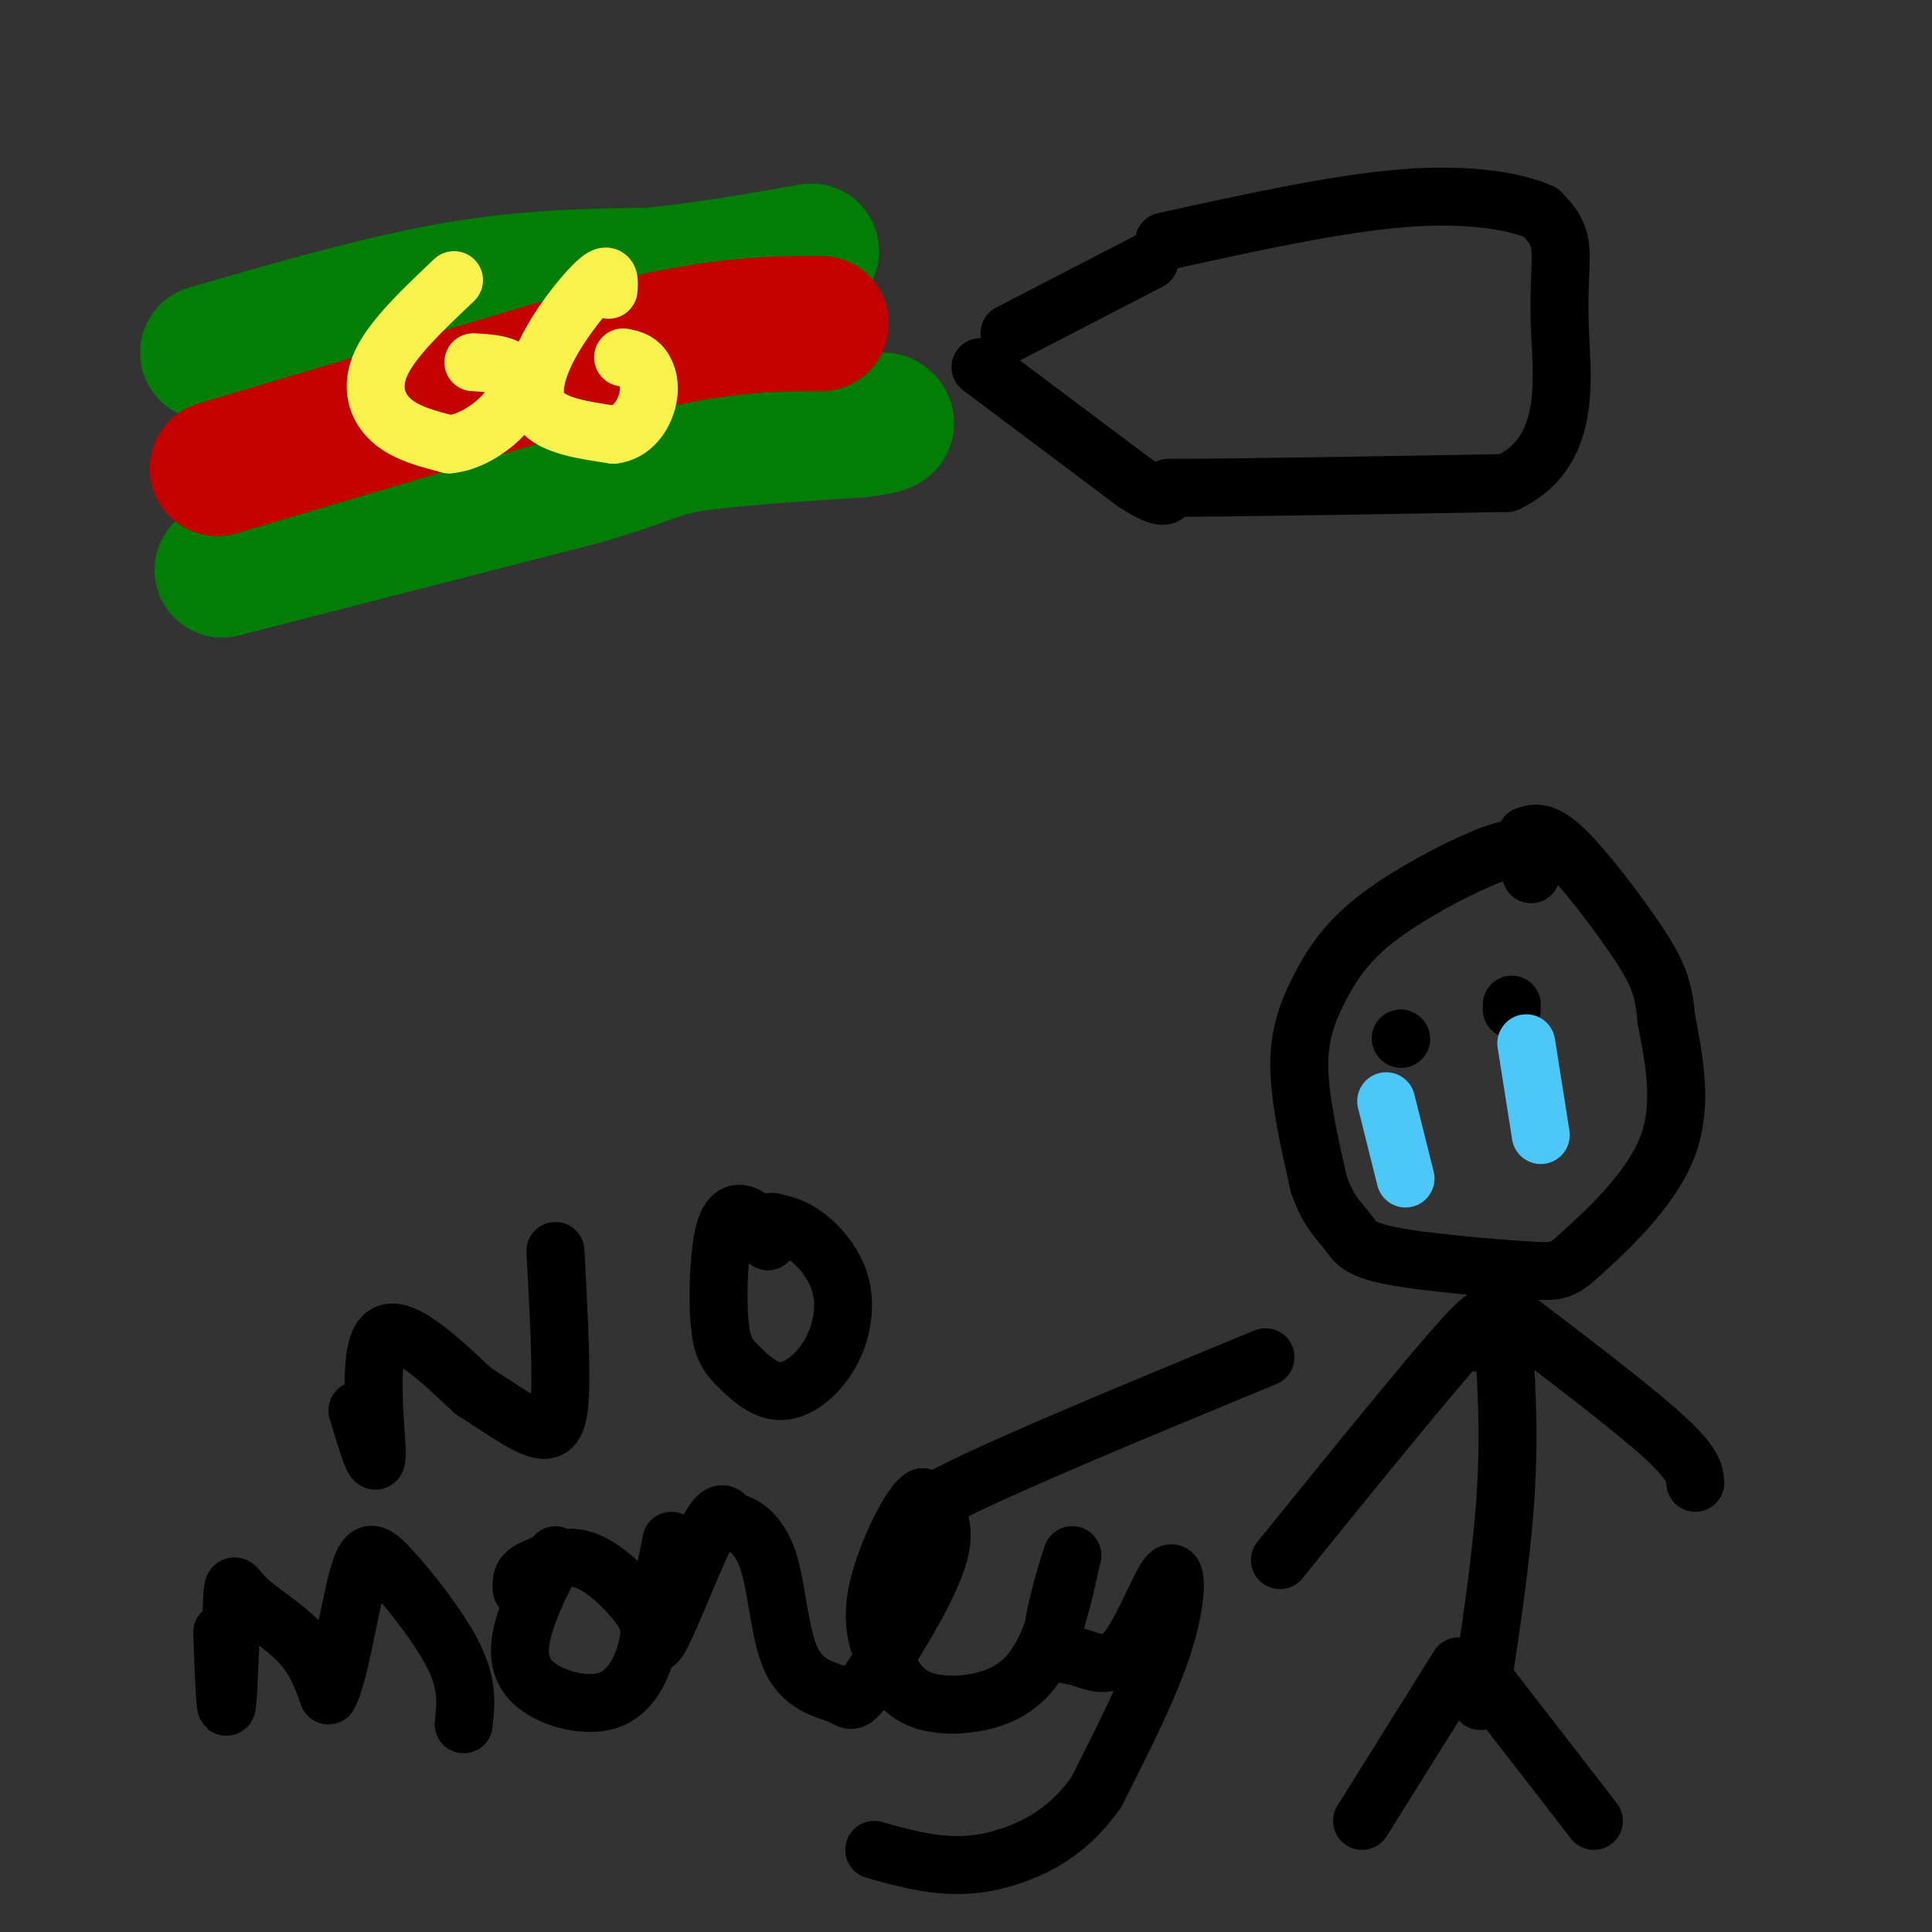 <svg viewBox='0 0 400 400' version='1.1' xmlns='http://www.w3.org/2000/svg' xmlns:xlink='http://www.w3.org/1999/xlink'><rect x="0" y="0" width="400" height="400" fill="#333333" stroke="none"/><g fill='none' stroke='#027D06' stroke-width='6' stroke-linecap='round' stroke-linejoin='round'><path d='M44,69c0.000,0.000 77.000,-8.000 77,-8'/><path d='M121,61c18.167,-1.833 25.083,-2.417 32,-3'/></g>
<g fill='none' stroke='#027D06' stroke-width='28' stroke-linecap='round' stroke-linejoin='round'><path d='M43,73c17.833,-5.167 35.667,-10.333 51,-13c15.333,-2.667 28.167,-2.833 41,-3'/><path d='M135,57c12.333,-1.333 22.667,-3.167 33,-5'/><path d='M46,118c0.000,0.000 74.000,-19.000 74,-19'/><path d='M120,99c15.067,-4.378 15.733,-5.822 23,-7c7.267,-1.178 21.133,-2.089 35,-3'/><path d='M178,89c6.667,-0.833 5.833,-1.417 5,-2'/></g>
<g fill='none' stroke='#C30101' stroke-width='28' stroke-linecap='round' stroke-linejoin='round'><path d='M45,97c0.000,0.000 84.000,-25.000 84,-25'/><path d='M129,72c20.833,-5.000 30.917,-5.000 41,-5'/></g>
<g fill='none' stroke='#F9F24D' stroke-width='12' stroke-linecap='round' stroke-linejoin='round'><path d='M94,58c-6.289,5.956 -12.578,11.911 -15,17c-2.422,5.089 -0.978,9.311 2,12c2.978,2.689 7.489,3.844 12,5'/><path d='M93,92c4.417,-0.357 9.458,-3.750 12,-7c2.542,-3.250 2.583,-6.357 1,-8c-1.583,-1.643 -4.792,-1.821 -8,-2'/><path d='M126,60c0.137,-1.929 0.274,-3.857 -2,-2c-2.274,1.857 -6.958,7.500 -10,13c-3.042,5.500 -4.440,10.857 -2,14c2.440,3.143 8.720,4.071 15,5'/><path d='M127,90c3.917,-0.417 6.208,-3.958 7,-7c0.792,-3.042 0.083,-5.583 -1,-7c-1.083,-1.417 -2.542,-1.708 -4,-2'/></g>
<g fill='none' stroke='#000000' stroke-width='12' stroke-linecap='round' stroke-linejoin='round'><path d='M317,181c-0.127,-2.179 -0.255,-4.357 -2,-5c-1.745,-0.643 -5.109,0.250 -11,3c-5.891,2.750 -14.311,7.356 -20,12c-5.689,4.644 -8.647,9.327 -11,14c-2.353,4.673 -4.101,9.335 -4,16c0.101,6.665 2.050,15.332 4,24'/><path d='M273,245c1.854,5.723 4.489,8.029 6,10c1.511,1.971 1.896,3.605 9,5c7.104,1.395 20.925,2.549 28,3c7.075,0.451 7.405,0.198 12,-4c4.595,-4.198 13.456,-12.342 17,-21c3.544,-8.658 1.772,-17.829 0,-27'/><path d='M345,211c-0.560,-6.702 -1.958,-9.958 -6,-16c-4.042,-6.042 -10.726,-14.869 -15,-19c-4.274,-4.131 -6.137,-3.565 -8,-3'/><path d='M310,263c1.250,13.417 2.500,26.833 2,41c-0.500,14.167 -2.750,29.083 -5,44'/><path d='M307,348c-0.833,7.333 -0.417,3.667 0,0'/><path d='M306,278c1.917,-4.250 3.833,-8.500 -3,-1c-6.833,7.500 -22.417,26.750 -38,46'/><path d='M311,271c13.167,10.000 26.333,20.000 33,26c6.667,6.000 6.833,8.000 7,10'/><path d='M302,345c0.000,0.000 -20.000,32.000 -20,32'/><path d='M306,346c0.000,0.000 24.000,31.000 24,31'/><path d='M290,215c0.000,0.000 0.100,0.100 0.1,0.1'/><path d='M313,209c0.000,0.000 0.000,-1.000 0,-1'/></g>
<g fill='none' stroke='#4DC6F8' stroke-width='12' stroke-linecap='round' stroke-linejoin='round'><path d='M316,216c0.000,0.000 3.000,19.000 3,19'/><path d='M287,228c0.000,0.000 4.000,16.000 4,16'/></g>
<g fill='none' stroke='#000000' stroke-width='12' stroke-linecap='round' stroke-linejoin='round'><path d='M262,281c-26.417,10.917 -52.833,21.833 -65,28c-12.167,6.167 -10.083,7.583 -8,9'/><path d='M74,292c2.000,6.711 4.000,13.422 4,9c0.000,-4.422 -2.000,-19.978 1,-24c3.000,-4.022 11.000,3.489 19,11'/><path d='M98,288c5.857,3.714 11.000,7.500 14,8c3.000,0.500 3.857,-2.286 4,-9c0.143,-6.714 -0.429,-17.357 -1,-28'/><path d='M159,257c-1.173,-1.936 -2.346,-3.872 -4,-5c-1.654,-1.128 -3.790,-1.449 -5,3c-1.210,4.449 -1.496,13.668 -1,19c0.496,5.332 1.772,6.778 4,9c2.228,2.222 5.406,5.220 9,5c3.594,-0.220 7.602,-3.657 10,-8c2.398,-4.343 3.184,-9.592 2,-14c-1.184,-4.408 -4.338,-7.974 -7,-10c-2.662,-2.026 -4.831,-2.513 -7,-3'/><path d='M160,253c-1.833,-0.167 -2.917,0.917 -4,2'/><path d='M46,338c0.322,8.633 0.644,17.266 1,15c0.356,-2.266 0.745,-15.432 1,-21c0.255,-5.568 0.376,-3.537 3,-1c2.624,2.537 7.750,5.582 11,9c3.250,3.418 4.625,7.209 6,11'/><path d='M68,351c2.064,-3.370 4.223,-17.295 6,-24c1.777,-6.705 3.171,-6.190 7,-2c3.829,4.190 10.094,12.054 13,18c2.906,5.946 2.453,9.973 2,14'/><path d='M115,322c-2.228,4.219 -4.456,8.438 -6,13c-1.544,4.562 -2.404,9.468 1,13c3.404,3.532 11.072,5.689 16,4c4.928,-1.689 7.115,-7.226 8,-11c0.885,-3.774 0.469,-5.785 -2,-9c-2.469,-3.215 -6.991,-7.633 -11,-9c-4.009,-1.367 -7.504,0.316 -11,2'/><path d='M110,325c-2.167,1.000 -2.083,2.500 -2,4'/><path d='M139,319c-2.267,11.244 -4.533,22.489 -3,21c1.533,-1.489 6.867,-15.711 10,-22c3.133,-6.289 4.067,-4.644 5,-3'/><path d='M151,315c2.435,0.175 6.023,2.111 8,8c1.977,5.889 2.342,15.730 5,21c2.658,5.270 7.609,5.969 10,7c2.391,1.031 2.221,2.393 6,-3c3.779,-5.393 11.508,-17.541 14,-25c2.492,-7.459 -0.254,-10.230 -3,-13'/><path d='M191,310c-2.492,1.298 -7.224,11.042 -9,18c-1.776,6.958 -0.598,11.130 1,15c1.598,3.870 3.614,7.439 8,9c4.386,1.561 11.142,1.112 16,-1c4.858,-2.112 7.816,-5.889 10,-11c2.184,-5.111 3.592,-11.555 5,-18'/><path d='M222,322c-0.310,0.598 -3.587,11.094 -4,16c-0.413,4.906 2.036,4.224 5,5c2.964,0.776 6.444,3.012 10,-1c3.556,-4.012 7.188,-14.273 9,-16c1.812,-1.727 1.803,5.078 -1,14c-2.803,8.922 -8.402,19.961 -14,31'/><path d='M227,371c-5.286,7.583 -11.500,11.042 -17,13c-5.500,1.958 -10.286,2.417 -15,2c-4.714,-0.417 -9.357,-1.708 -14,-3'/><path d='M209,69c0.000,0.000 29.000,-15.000 29,-15'/><path d='M203,76c0.000,0.000 32.000,24.000 32,24'/><path d='M235,100c6.500,4.167 6.750,2.583 7,1'/><path d='M242,101c12.833,0.000 41.417,-0.500 70,-1'/><path d='M312,100c13.274,-6.179 11.458,-21.125 11,-31c-0.458,-9.875 0.440,-14.679 0,-18c-0.440,-3.321 -2.220,-5.161 -4,-7'/><path d='M319,44c-4.622,-2.156 -14.178,-4.044 -28,-3c-13.822,1.044 -31.911,5.022 -50,9'/></g>
</svg>